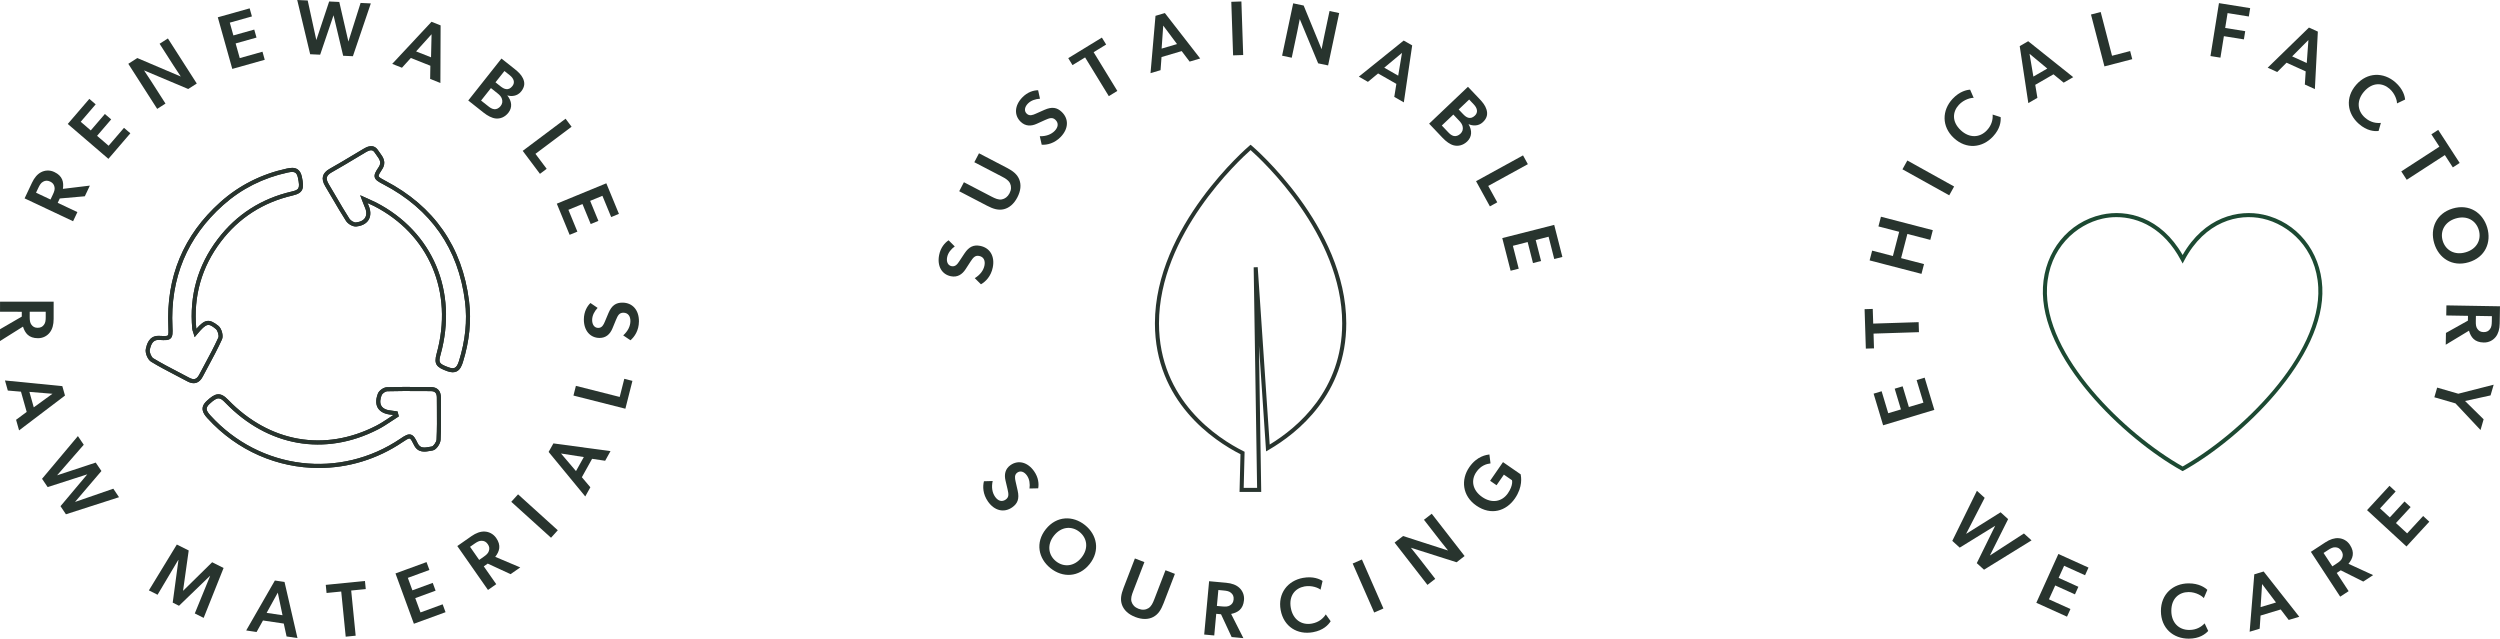 <?xml version="1.0" encoding="UTF-8"?> <svg xmlns="http://www.w3.org/2000/svg" viewBox="0 0 358.475 91.578"><g fill="#28342e"><path d="m45.712 67.103c-5.872.001-11.684-2.437-15.963-7.131-.66-.726-1.13-1.528-.109-2.476 1.18-1.097 1.903-1.384 3.076-.169 5.902 6.113 13.827 7.51 21.202 3.736.652-.334 1.284-.753 1.894-1.159.205-.136.408-.271.613-.403-.092-.015-.184-.028-.276-.035-.932-.07-1.604-.395-1.946-.94-.235-.373-.428-1.038-.014-2.094.172-.443.817-.895 1.302-.91 1.576-.05 3.179-.04 4.725-.03l1.557.008c.932.002 1.446.537 1.449 1.506 0 .507.003 1.015.007 1.522.01 1.485.021 3.02-.052 4.53-.028.568-.608 1.446-1.142 1.534-.092.015-.188.033-.285.051-.772.146-1.818.342-2.39-.839-.214-.442-.438-.879-.61-.925-.189-.046-.589.222-1.001.501-3.694 2.503-7.882 3.723-12.037 3.723zm-14.373-9.982c-.33 0-.706.248-1.303.802-.633.588-.466.986.144 1.658 7.11 7.801 18.564 9.196 27.243 3.317.624-.426 1.072-.693 1.479-.581.414.111.657.56.984 1.233.355.732.898.686 1.757.521.101-.02.202-.038.299-.055.186-.03.636-.615.655-.987.071-1.493.061-3.02.05-4.497-.003-.508-.007-1.017-.009-1.525 0-.646-.261-.923-.865-.925l-1.561-.008c-1.538-.008-3.137-.019-4.704.03-.247.008-.69.315-.777.539-.179.459-.332 1.104-.036 1.573.242.383.759.614 1.498.67.148.01.294.035.441.059l.372.057.179.706-.179.112c-.292.185-.582.377-.871.569-.626.414-1.27.844-1.953 1.192-7.617 3.901-15.794 2.456-21.885-3.849-.375-.39-.647-.611-.958-.611zm-3.566-2.177c-.28 0-.582-.087-.904-.26-.54-.29-1.086-.574-1.63-.857-1.182-.614-2.405-1.25-3.564-1.956-.495-.301-.895-1.265-.765-1.843.127-.567.419-1.871 1.802-1.871.045 0 .092.001.139.004.532.03 1.079.063 1.211-.066.125-.123.111-.607.083-1.182-.351-7.171 2.162-13.208 7.466-17.943 2.689-2.398 5.89-4.014 9.518-4.801.506-.111 1.081-.186 1.522.101.315.202.521.556.634 1.081.355 1.668.209 2.324-1.319 2.678-4.239.985-7.699 3.208-10.285 6.608-2.77 3.646-3.961 7.835-3.537 12.45.002.022.005.044.01.067 1.203-1.354 1.818-1.514 3.158-.434.469.377.753 1.422.525 1.926-.612 1.348-1.324 2.671-2.014 3.95-.254.473-.509.945-.759 1.419-.245.467-.558.76-.93.874-.114.038-.236.055-.361.055zm-5.059-6.204c-.763 0-1.041.545-1.237 1.416-.075.339.214 1.044.501 1.218 1.144.696 2.357 1.327 3.53 1.937.547.284 1.095.568 1.637.86.328.176.605.23.822.162.217-.067.415-.264.586-.588.25-.476.506-.95.761-1.424.685-1.27 1.392-2.584 1.995-3.914.123-.272-.094-1.021-.358-1.233-1.069-.861-1.314-.883-2.692.754l-.349.417-.153-.522c-.023-.078-.047-.149-.071-.218-.052-.154-.103-.3-.118-.464-.436-4.764.792-9.089 3.655-12.856 2.669-3.511 6.241-5.806 10.615-6.822 1.039-.242 1.215-.425.881-1.99-.078-.366-.202-.6-.379-.713-.209-.136-.534-.14-1.083-.022-3.53.766-6.644 2.337-9.254 4.667-5.168 4.611-7.615 10.493-7.275 17.481.04.811.049 1.323-.254 1.623-.302.299-.775.288-1.656.233-.036-.001-.071-.002-.104-.002zm42.198 4.639c-.226 0-.476-.05-.754-.149-1.561-.56-1.978-.982-1.547-2.532 2.44-8.804-1.086-17.11-8.981-21.158-.283-.145-.575-.275-.938-.435.021.056.043.104.066.151.408.831.455 1.613.132 2.202-.217.397-.704.896-1.787 1.016-.523.056-1.218-.375-1.489-.8-.659-1.024-1.283-2.092-1.886-3.124-.358-.614-.718-1.23-1.084-1.839-.334-.554-.443-1.026-.332-1.447.111-.414.426-.763.966-1.065 1.124-.631 2.251-1.307 3.34-1.96.502-.302 1.006-.603 1.51-.901.381-.228 1.402-.832 2.082.212.078.119.163.235.25.354.448.607 1.005 1.364.327 2.377-.283.424-.534.819-.492.985.043.168.452.392.94.647 7.007 3.657 11.051 9.465 12.021 17.263.351 2.813.054 5.758-.883 8.752-.162.516-.395 1.077-.893 1.326-.17.083-.359.125-.568.125zm-13.265-25.385 1.281.579c.374.166.674.299.968.449 8.151 4.18 11.793 12.749 9.275 21.831-.309 1.117-.259 1.312 1.184 1.83.379.136.662.153.865.049.24-.119.424-.421.598-.978.912-2.914 1.203-5.776.862-8.507-.945-7.597-4.885-13.256-11.712-16.818-.699-.363-1.131-.607-1.236-1.019-.103-.403.148-.818.572-1.452.428-.641.16-1.066-.311-1.707-.094-.128-.188-.255-.269-.381-.28-.428-.62-.431-1.3-.03-.502.298-1.005.599-1.505.899-1.093.656-2.225 1.334-3.356 1.969-.396.222-.62.453-.688.706-.068.26.019.587.266.998.37.612.73 1.229 1.091 1.846.6 1.027 1.22 2.089 1.872 3.103.179.278.662.569.937.536.659-.073 1.121-.321 1.338-.717.229-.418.179-1.01-.143-1.664-.059-.119-.106-.245-.182-.451z"></path><path d="m45.712 67.103c-5.872.001-11.684-2.437-15.963-7.131-.66-.726-1.13-1.528-.109-2.476 1.18-1.097 1.903-1.384 3.076-.169 5.902 6.113 13.827 7.51 21.202 3.736.652-.334 1.284-.753 1.894-1.159.205-.136.408-.271.613-.403-.092-.015-.184-.028-.276-.035-.932-.07-1.604-.395-1.946-.94-.235-.373-.428-1.038-.014-2.094.172-.443.817-.895 1.302-.91 1.576-.05 3.179-.04 4.725-.03l1.557.008c.932.002 1.446.537 1.449 1.506 0 .507.003 1.015.007 1.522.01 1.485.021 3.02-.052 4.53-.028.568-.608 1.446-1.142 1.534-.092.015-.188.033-.285.051-.772.146-1.818.342-2.39-.839-.214-.442-.438-.879-.61-.925-.189-.046-.589.222-1.001.501-3.694 2.503-7.882 3.723-12.037 3.723zm-14.373-9.982c-.33 0-.706.248-1.303.802-.633.588-.466.986.144 1.658 7.11 7.801 18.564 9.196 27.243 3.317.624-.426 1.072-.693 1.479-.581.414.111.657.56.984 1.233.355.732.898.686 1.757.521.101-.02.202-.038.299-.055.186-.03.636-.615.655-.987.071-1.493.061-3.02.05-4.497-.003-.508-.007-1.017-.009-1.525 0-.646-.261-.923-.865-.925l-1.561-.008c-1.538-.008-3.137-.019-4.704.03-.247.008-.69.315-.777.539-.179.459-.332 1.104-.036 1.573.242.383.759.614 1.498.67.148.01.294.035.441.059l.372.057.179.706-.179.112c-.292.185-.582.377-.871.569-.626.414-1.27.844-1.953 1.192-7.612 3.898-15.794 2.457-21.885-3.849-.375-.39-.647-.611-.958-.611z"></path><path d="m64.912 53.379c-.226 0-.476-.05-.754-.149-1.561-.56-1.978-.982-1.547-2.532 2.44-8.804-1.086-17.11-8.981-21.158-.283-.145-.575-.275-.938-.435.021.056.043.104.066.151.408.831.455 1.613.132 2.202-.217.397-.704.896-1.787 1.016-.523.056-1.218-.375-1.489-.8-.659-1.024-1.283-2.092-1.886-3.124-.358-.614-.718-1.23-1.084-1.839-.334-.554-.443-1.026-.332-1.447.111-.414.426-.763.966-1.065 1.124-.631 2.251-1.307 3.34-1.96.502-.302 1.006-.603 1.51-.901.381-.228 1.402-.832 2.082.212.078.119.163.235.25.354.448.607 1.005 1.364.327 2.377-.283.424-.534.819-.492.985.043.168.452.392.94.647 7.007 3.657 11.051 9.465 12.021 17.263.351 2.813.054 5.758-.883 8.752-.162.516-.395 1.077-.893 1.326-.17.083-.359.125-.568.125zm-13.265-25.385 1.281.579c.374.166.674.299.968.449 8.151 4.18 11.793 12.749 9.275 21.831-.309 1.117-.259 1.312 1.184 1.83.379.136.662.153.865.049.24-.119.424-.421.598-.978.912-2.914 1.203-5.776.862-8.506-.945-7.598-4.885-13.257-11.713-16.819-.697-.363-1.13-.607-1.234-1.019-.103-.403.148-.818.572-1.452.428-.641.16-1.066-.311-1.707-.094-.128-.188-.255-.269-.381-.28-.428-.62-.431-1.3-.03-.502.298-1.005.599-1.505.899-1.093.656-2.225 1.334-3.356 1.969-.396.222-.62.453-.688.706-.068.26.019.587.266.998.37.612.73 1.229 1.091 1.846.6 1.027 1.22 2.089 1.872 3.103.179.278.662.569.937.536.659-.073 1.121-.321 1.338-.717.229-.418.179-1.01-.143-1.664-.059-.119-.106-.245-.182-.451z"></path><path d="m27.773 54.944c-.28 0-.582-.087-.904-.26-.54-.29-1.086-.574-1.63-.857-1.182-.614-2.405-1.25-3.564-1.956-.495-.301-.895-1.265-.765-1.843.127-.567.419-1.871 1.802-1.871.045 0 .092.001.139.004.532.03 1.079.063 1.211-.066.125-.123.111-.607.083-1.182-.351-7.171 2.162-13.208 7.466-17.943 2.689-2.398 5.89-4.014 9.518-4.801.506-.111 1.081-.186 1.522.101.315.202.521.556.634 1.081.355 1.668.209 2.324-1.319 2.678-4.239.985-7.699 3.208-10.285 6.608-2.77 3.646-3.961 7.835-3.537 12.45.002.022.005.044.01.067 1.203-1.354 1.818-1.514 3.158-.434.469.377.753 1.422.525 1.926-.612 1.348-1.324 2.671-2.014 3.95-.254.473-.509.945-.759 1.419-.245.467-.558.76-.93.874-.114.038-.236.055-.361.055zm-5.059-6.204c-.763 0-1.041.545-1.237 1.416-.075.339.214 1.044.501 1.218 1.144.696 2.357 1.327 3.53 1.937.547.284 1.095.568 1.637.86.328.176.605.23.822.162.217-.067.415-.264.586-.588.25-.476.506-.95.761-1.424.685-1.27 1.392-2.584 1.995-3.914.123-.272-.094-1.021-.358-1.233-1.069-.861-1.314-.883-2.692.754l-.349.417-.153-.522c-.023-.078-.047-.149-.071-.218-.052-.154-.103-.3-.118-.464-.436-4.764.792-9.089 3.655-12.856 2.669-3.511 6.241-5.806 10.615-6.822 1.039-.242 1.215-.425.881-1.99-.078-.366-.202-.6-.379-.713-.209-.136-.534-.14-1.083-.022-3.53.766-6.644 2.337-9.254 4.667-5.168 4.611-7.615 10.493-7.275 17.481.04.811.049 1.323-.254 1.623-.302.299-.775.288-1.656.233-.036-.001-.071-.002-.104-.002z"></path><path d="m8.276 29.084 2.822 1.33-.619 1.309-6.952-3.279 1.057-2.237c.344-.736.782-1.244 1.321-1.521.535-.276 1.217-.336 1.88-.023 1.199.566 1.376 1.449 1.237 2.418l3.865-.467-.723 1.531-3.593.315zm-.459-2.261c-.07-.352-.233-.603-.626-.788-.382-.181-.702-.158-1.008.018-.309.162-.49.469-.692.892l-.323.686 2.075.978.323-.685c.202-.423.324-.759.251-1.101z"></path><path d="m12.808 14.178.911.783-2.145 2.5 1.442 1.24 2.023-2.357.904.776-2.023 2.356 1.654 1.422 2.207-2.568.911.783-3.146 3.665-5.829-5.003z"></path><path d="m21.696 11.677 2.033 3.175-1.189.762-4.143-6.464 1.293-.828 6.232 2.654s-.504-.746-.998-1.515l-2.04-3.186 1.192-.762 4.14 6.464-1.227.786-6.333-2.668c.001.001.546.813 1.04 1.582z"></path><path d="m35.797 1.197.327 1.158-3.174.892.514 1.833 2.993-.84.323 1.147-2.993.841.591 2.103 3.26-.917.323 1.158-4.654 1.309-2.077-7.401z"></path><path d="m45.908 7.843-1.432-.066-1.856-7.777 1.502.07 1.237 5.679 1.839-5.536 1.453.068 1.307 5.681 1.748-5.54 1.467.069-2.569 7.571-1.397-.064-1.38-5.807z"></path><path d="m58.908 8.314-1.272 1.399-1.398-.553 5.638-6.038 1.303.517-.031 8.26-1.47-.582.031-1.892zm2.898-.096.076-3.309-2.218 2.46z"></path><path d="m73.829 9.921c.487.387.907.789 1.147 1.291.292.599.306 1.206-.24 1.895-.577.732-1.456.732-1.974.578l-.014.017c.64.788.754 1.701.146 2.468-.518.653-1.196.883-1.811.82-.56-.061-1.168-.386-1.745-.841l-2.197-1.738 4.762-6.015zm-2.94 5.739c.302.028.65-.139.897-.453.261-.331.292-.675.191-1.011-.104-.336-.309-.557-.66-.833l-.921-.731-1.415 1.787.977.772c.284.228.573.44.931.469zm1.699-2.88c.309.035.598-.077.883-.435.414-.522.202-1.099-.382-1.561l-.758-.6-1.283 1.621.706.559c.313.247.56.384.834.416z"></path><path d="m81.959 18.172-5.182 3.888 1.609 2.147-.963.721-2.471-3.296 6.145-4.609z"></path><path d="m88.747 30.666-1.112.457-1.255-3.046-1.759.724 1.182 2.872-1.102.453-1.182-2.871-2.016.83 1.286 3.129-1.112.457-1.839-4.466 7.101-2.923z"></path><path d="m3.125 44.705-3.122-.005.003-1.448 7.688.008-.003 2.475c0 .812-.177 1.459-.549 1.938-.368.477-.959.824-1.693.822-1.328-.002-1.86-.726-2.152-1.662l-3.297 2.069.003-1.694 3.121-1.813v-.69zm1.38 1.851c.212.288.466.446.9.447.424-.001.702-.155.904-.444.212-.279.247-.635.247-1.104v-.757l-2.294-.003-.003.758c.002.466.034.823.246 1.103z"></path><path d="m3.007 56.163-1.887-.162-.407-1.445 8.224.812.382 1.35-6.583 4.996-.431-1.522 1.522-1.126zm1.835 2.247 2.68-1.947-3.305-.271z"></path><path d="m6.833 69.844-.803-1.19 5.141-6.124.838 1.243-3.82 4.381 5.537-1.825.817 1.209-3.785 4.436 5.492-1.9.817 1.22-7.612 2.45-.779-1.162 3.841-4.568z"></path><path d="m30.114 82.57-4.446 4.293-.904-.454.824-6.11-.028-.014-2.968 4.996-1.244-.625 4.008-6.577 1.703.852-.81 5.758.021.01 4.15-4.08 1.641.823-2.857 7.157-1.272-.639 2.2-5.381z"></path><path d="m37.709 88.97-.918 1.653-1.488-.222 4.112-7.161 1.383.205 1.856 8.047-1.561-.231-.403-1.849zm2.801-.753-.678-3.239-1.599 2.901z"></path><path d="m46.826 85.027-.115-1.162 5.62-.559.115 1.162-2.089.208.643 6.476-1.429.142-.643-6.475z"></path><path d="m61.16 80.597.414 1.13-3.093 1.132.653 1.788 2.916-1.068.41 1.119-2.916 1.069.751 2.049 3.177-1.164.414 1.13-4.539 1.66-2.638-7.215z"></path><path d="m69.37 81.21 1.787 2.556-1.185.828-4.4-6.296 2.026-1.415c.664-.466 1.296-.69 1.898-.663.605.028 1.223.313 1.648.916.758 1.086.469 1.938-.132 2.71l3.587 1.516-1.39.968-3.271-1.516zm.723-2.189c.118-.338.097-.64-.149-.993-.243-.348-.528-.485-.883-.485-.348-.014-.657.162-1.043.431l-.619.433 1.31 1.88.622-.434c.383-.267.657-.499.762-.832z"></path><path d="m74.284 70.883 5.697 5.151-.97 1.074-5.7-5.153z"></path><path d="m83.433 68.427 1.22 1.444-.733 1.314-5.252-6.382.685-1.225 8.189 1.108-.768 1.382-1.873-.278zm.281-2.89-3.271-.509 2.148 2.523z"></path><path d="m82.578 55.328 6.281 1.59.657-2.6 1.168.295-1.011 3.993-7.445-1.887z"></path><path d="m89.272 43.395c1.425.013 2.36 1.068 2.346 2.694-.014 1.313-.636 2.208-1.217 2.702l-1.039-.7c.66-.594 1.025-1.314 1.032-2.039.007-.712-.334-1.204-1.001-1.212-.601-.003-.806.394-1.077 1.048l-.494 1.197c-.341.831-.935 1.382-1.87 1.372-1.335-.013-2.249-1.068-2.231-2.682.01-1.089.473-1.875.945-2.327l1.025.7c-.448.486-.775 1.071-.782 1.727-.007.635.302 1.14.869 1.144.556.005.772-.471.942-.87l.535-1.274c.456-1.072 1.061-1.49 2.017-1.48z"></path><path d="m140.554 35.257c1.396.278 2.118 1.488 1.802 3.078-.255 1.286-1.031 2.052-1.696 2.43l-.89-.881c.759-.461 1.25-1.098 1.392-1.809.139-.697-.104-1.243-.759-1.375-.587-.115-.864.238-1.253.829l-.702 1.084c-.492.753-1.177 1.184-2.094.999-1.307-.259-2.007-1.463-1.691-3.045.21-1.069.812-1.755 1.357-2.11l.881.879c-.532.391-.963.905-1.091 1.548-.123.622.083 1.175.64 1.284.546.108.848-.318 1.086-.68l.763-1.15c.645-.969 1.316-1.266 2.255-1.081z"></path><path d="m144.365 24.057c.907.473 1.502.945 1.797 1.7.283.737.209 1.599-.283 2.546-.495.945-1.159 1.5-1.922 1.693-.789.191-1.515-.024-2.423-.497l-3.992-2.079.673-1.291 3.954 2.059c.52.269.996.492 1.479.405.441-.082.839-.363 1.107-.876.273-.523.269-.999.082-1.409-.205-.447-.653-.718-1.175-.989l-3.954-2.058.669-1.281z"></path><path d="m152.246 16.054c1.027.985.987 2.393-.137 3.564-.909.949-1.973 1.177-2.737 1.137l-.278-1.22c.89.021 1.648-.254 2.148-.779.492-.514.582-1.104.103-1.568-.436-.414-.857-.264-1.503.024l-1.177.535c-.819.374-1.628.367-2.303-.28-.965-.925-.907-2.317.209-3.481.754-.787 1.63-1.043 2.284-1.048l.269 1.215c-.659.045-1.3.245-1.755.719-.438.459-.56 1.036-.149 1.427.4.386.885.188 1.281.012l1.263-.561c1.068-.468 1.792-.358 2.482.304z"></path><path d="m153.786 9.337-.61-.998 4.823-2.949.612.996-1.795 1.098 3.398 5.554-1.223.749-3.399-5.554z"></path><path d="m166.551 8.181-.139 1.882-1.439.428.714-8.222 1.343-.397 5.064 6.514-1.514.448-1.14-1.507zm2.223-1.861-1.978-2.65-.231 3.3z"></path><path d="m178.004.21.257 7.679-1.448.049-.257-7.679z"></path><path d="m186.003 4.587-.782 3.69-1.382-.292 1.59-7.509 1.502.318 2.572 6.263s.165-.884.355-1.777l.784-3.7 1.383.293-1.59 7.508-1.427-.299-2.636-6.349c-.001 0-.181.963-.369 1.854z"></path><path d="m197.605 10.532-1.458 1.206-1.303-.746 6.432-5.177 1.217.695-1.197 8.17-1.371-.784.299-1.868zm2.883.317.544-3.265-2.544 2.122z"></path><path d="m212.183 14.226c.429.454.787.909.954 1.442.205.636.134 1.239-.502 1.844-.68.645-1.55.52-2.04.295l-.016.016c.521.871.504 1.79-.203 2.468-.608.572-1.31.704-1.913.554-.549-.139-1.102-.546-1.611-1.079l-1.929-2.033 5.566-5.288zm-3.726 5.274c.299.07.664-.047.952-.322.308-.29.388-.629.332-.977-.054-.346-.228-.594-.535-.919l-.812-.855-1.654 1.571.86.905c.252.267.504.517.857.597zm2.089-2.616c.306.078.608.007.94-.308.481-.459.356-1.062-.158-1.601l-.666-.704-1.502 1.427.622.655c.277.288.501.46.764.531z"></path><path d="m219.08 23.541-5.681 3.12 1.293 2.351-1.055.58-1.985-3.611 6.736-3.7z"></path><path d="m224.03 36.842-1.166.299-.812-3.198-1.847.473.768 3.01-1.157.295-.765-3.014-2.117.539.838 3.281-1.164.295-1.196-4.682 7.447-1.894z"></path><path d="m145.143 72.747c-1.168.817-2.544.502-3.476-.831-.753-1.076-.768-2.165-.58-2.909l1.253-.035c-.195.871-.07 1.668.346 2.261.407.584.97.787 1.519.403.492-.344.428-.787.269-1.479l-.297-1.26c-.205-.876-.04-1.672.725-2.207 1.095-.766 2.452-.438 3.378.885.627.893.706 1.804.586 2.445l-1.246.028c.085-.655.01-1.324-.367-1.863-.365-.52-.905-.751-1.371-.426-.457.318-.356.832-.262 1.257l.306 1.35c.255 1.14.003 1.832-.783 2.381z"></path><path d="m149.966 75.872c1.543-1.927 3.881-1.966 5.61-.582 1.734 1.39 2.202 3.672.659 5.599s-3.872 1.971-5.608.58c-1.728-1.381-2.204-3.671-.661-5.597zm4.823.398c-1.111-.888-2.61-.779-3.653.525-1.041 1.302-.82 2.803.282 3.686 1.112.89 2.619.77 3.66-.532 1.042-1.302.823-2.789-.289-3.679z"></path><path d="m166.85 86.494c-.368.956-.773 1.599-1.491 1.979-.7.363-1.569.386-2.567.002s-1.625-.984-1.901-1.724c-.28-.763-.146-1.51.222-2.466l1.621-4.209 1.361.525-1.606 4.166c-.212.551-.377 1.048-.236 1.521.13.433.454.794.996 1.003.549.212 1.025.158 1.413-.075.421-.257.641-.732.853-1.284l1.604-4.166 1.35.52z"></path><path d="m174.396 88.015-.285 3.104-1.441-.132.704-7.647 2.459.226c.808.075 1.436.311 1.879.721s.732 1.027.666 1.76c-.122 1.317-.89 1.783-1.847 1.986l1.759 3.469-1.684-.155-1.521-3.267zm1.967-1.205c.306-.184.485-.424.525-.855.04-.422-.092-.714-.361-.94-.257-.235-.608-.301-1.074-.344l-.753-.07-.21 2.284.754.07c.464.041.82.041 1.119-.145z"></path><path d="m188.267 90.651c-2.211.407-4.194-.777-4.633-3.173s1.013-4.214 3.201-4.616c1.477-.271 2.443.195 2.808.445l-.292 1.253c-.271-.245-1.23-.667-2.303-.471-1.312.243-2.28 1.314-1.955 3.097.302 1.63 1.515 2.504 3.024 2.228 1.008-.186 1.627-.753 1.986-1.317l.7.98c-.341.536-1.048 1.301-2.536 1.574z"></path><path d="m195.285 80.225 3.083 7.025-1.324.58-3.083-7.025z"></path><path d="m203.484 80.02 2.315 2.98-1.116.867-4.713-6.065 1.215-.942 6.449 2.079s-.57-.697-1.131-1.42l-2.322-2.989 1.116-.865 4.711 6.065-1.15.893-6.552-2.084c0 .001.619.762 1.178 1.481z"></path><path d="m213.667 68.94 1.847-2.676 2.537 1.752c.059.367.339 1.764-.829 3.46-1.241 1.795-3.403 2.496-5.528 1.027-2.033-1.402-2.237-3.736-1.011-5.514 1.128-1.63 2.504-1.764 2.883-1.825l.158 1.284c-.589.068-1.392.311-2.032 1.237-.798 1.154-.58 2.603.841 3.584 1.42.98 2.871.643 3.679-.53.805-1.164.593-1.879.593-1.879l-1.163-.803-1.051 1.521z"></path><path d="m180.847 70.536h-3.111l.136-5.404c-3.823-1.952-12.268-7.541-12.268-18.771 0-13.907 13.396-25.335 13.531-25.449l.188-.158.188.158c.136.114 13.531 11.542 13.531 25.449 0 10.149-6.95 15.714-11.093 18.127l-.405.236-1.024-15.167zm-2.513-.582h1.922l-.492-31.623.58-.024 1.717 25.438c4.065-2.47 10.396-7.848 10.396-17.383 0-12.738-11.515-23.404-13.135-24.84-1.62 1.435-13.135 12.102-13.135 24.84 0 11.071 8.469 16.51 12.11 18.334l.165.083z"></path></g><path d="m312.968 67.556-.143-.079c-8.316-4.641-20.389-16.206-19.887-26.292.255-5.157 3.641-9.338 8.422-10.402 3.604-.801 8.479.324 11.607 5.783 3.126-5.459 8.01-6.584 11.604-5.784 4.783 1.064 8.168 5.246 8.424 10.403.502 10.085-11.569 21.65-19.885 26.292zm-9.49-36.422c-.693 0-1.362.077-1.99.217-3.763.838-7.687 4.213-7.968 9.863-.487 9.783 11.265 21.054 19.449 25.674 8.184-4.621 19.934-15.893 19.447-25.674-.282-5.652-4.206-9.026-7.968-9.864-3.484-.774-8.262.379-11.222 5.955l-.257.485-.257-.485c-2.427-4.57-6.077-6.171-9.234-6.171z" fill="#1c4932"></path><path d="m268.657 56.448 1.15-.347.947 3.151 1.821-.547-.895-2.97 1.14-.343.893 2.97 2.087-.627-.975-3.236 1.15-.347 1.39 4.62-7.344 2.211z" fill="#28342e"></path><path d="m268.713 49.952-1.17.036-.179-5.655 1.17-.037.066 2.105 6.514-.207.045 1.436-6.512.206z" fill="#28342e"></path><path d="m272.597 37.014 3.288.853-.363 1.402-7.438-1.93.363-1.402 2.975.772.9-3.471-2.975-.772.361-1.39 7.438 1.93-.361 1.39-3.286-.852z" fill="#28342e"></path><path d="m273.494 23.014 6.708 3.729-.702 1.263-6.708-3.729z" fill="#28342e"></path><path d="m285.777 19.572c-1.529 1.646-3.827 1.879-5.612.22-1.785-1.66-1.703-3.984-.188-5.613 1.022-1.1 2.079-1.303 2.518-1.32l.514 1.178c-.363-.034-1.385.2-2.127.998-.911.978-1.046 2.416.282 3.65 1.213 1.129 2.708 1.106 3.754-.018.697-.749.855-1.574.808-2.241l1.147.368c.048.635-.065 1.67-1.096 2.778z" fill="#28342e"></path><path d="m291.835 12.164.308 1.866-1.302.752-1.234-8.17 1.215-.701 6.458 5.152-1.368.791-1.465-1.198zm1.726-2.334-2.546-2.116.551 3.268z" fill="#28342e"></path><path d="m301.217 1.72 1.627 6.275 2.598-.674.302 1.164-3.988 1.035-1.929-7.438z" fill="#28342e"></path><path d="m322.652 1.167-.193 1.199-3.047-.489-.342 2.133 2.871.461-.189 1.177-2.869-.461-.495 3.08-1.429-.229 1.217-7.589z" fill="#28342e"></path><path d="m327.869 8.992-1.338 1.335-1.368-.62 5.916-5.755 1.277.579-.426 8.242-1.439-.652.122-1.886zm2.897.043.238-3.299-2.334 2.349z" fill="#28342e"></path><path d="m338.246 17.77c-1.694-1.482-1.999-3.775-.393-5.613 1.606-1.837 3.935-1.828 5.613-.362 1.133.99 1.369 2.04 1.399 2.48l-1.163.553c.023-.365-.243-1.382-1.065-2.1-1.008-.879-2.45-.971-3.646.396-1.091 1.25-1.024 2.746.136 3.757.772.674 1.602.808 2.268.739l-.332 1.16c-.636.067-1.675-.013-2.817-1.01z" fill="#28342e"></path><path d="m348.635 19.258.982-.636 3.076 4.745-.982.636-1.144-1.766-5.466 3.543-.78-1.205 5.464-3.543z" fill="#28342e"></path><path d="m351.694 29.899c2.369-.705 4.313.598 4.946 2.722.636 2.134-.283 4.279-2.652 4.983-2.369.706-4.312-.587-4.946-2.722-.633-2.124.283-4.278 2.652-4.983zm3.74 3.08c-.407-1.366-1.703-2.13-3.304-1.654-1.601.477-2.275 1.84-1.872 3.195.407 1.366 1.714 2.126 3.314 1.65 1.601-.475 2.268-1.825 1.862-3.191z" fill="#28342e"></path><path d="m353.885 45.289-3.118-.053.024-1.448 7.683.131-.043 2.471c-.012.813-.202 1.455-.577 1.928-.377.473-.971.807-1.707.795-1.326-.023-1.847-.755-2.12-1.695l-3.332 2.014.03-1.693 3.147-1.761zm1.349 1.871c.207.293.461.454.895.461.422.007.704-.143.909-.43.215-.275.255-.63.264-1.097l.012-.757-2.292-.04-.014.758c-.009.467.019.823.226 1.105z" fill="#28342e"></path><path d="m357.568 55.161-.447 1.537-3.657.802 2.662 2.623-.445 1.537-3.59-3.818-3.031-.879.403-1.387 3.031.879z" fill="#28342e"></path><path d="m281.003 78.525-1.065-.968 3.531-7.184 1.112 1.01-2.666 5.174 4.95-3.101 1.081.98-2.617 5.22 4.883-3.162 1.09.989-6.813 4.207-1.038-.941 2.64-5.363z" fill="#28342e"></path><path d="m299.47 81.387-.495 1.097-3.001-1.359-.786 1.734 2.831 1.281-.492 1.086-2.829-1.281-.9 1.989 3.085 1.393-.495 1.097-4.4-1.991 3.163-6.999z" fill="#28342e"></path><path d="m313.86 91.578c-2.251.01-3.994-1.508-4.006-3.948-.01-2.437 1.741-3.971 3.969-3.981 1.503-.008 2.374.623 2.687.933l-.506 1.184c-.224-.289-1.095-.876-2.186-.871-1.336.007-2.48.892-2.471 2.706.007 1.66 1.048 2.735 2.584 2.728 1.024-.004 1.736-.453 2.191-.945l.514 1.088c-.43.471-1.261 1.099-2.776 1.106z" fill="#28342e"></path><path d="m324.141 88.264-.127 1.886-1.437.435.666-8.234 1.342-.404 5.108 6.49-1.514.456-1.149-1.502zm2.214-1.875-1.995-2.642-.212 3.305z" fill="#28342e"></path><path d="m335.064 82.155 1.707 2.61-1.211.79-4.206-6.428 2.068-1.354c.681-.444 1.319-.649 1.92-.603.601.043 1.215.349 1.616.963.725 1.111.412 1.954-.212 2.709l3.537 1.624-1.415.926-3.226-1.615zm.79-2.166c.125-.336.116-.635-.12-.999-.233-.354-.516-.501-.867-.512-.349-.024-.666.143-1.057.398l-.634.414 1.257 1.92.633-.414c.392-.255.672-.478.788-.807z" fill="#28342e"></path><path d="m342.625 69.662.885.815-2.235 2.424 1.401 1.29 2.106-2.284.878.807-2.108 2.284 1.606 1.48 2.296-2.488.885.814-3.276 3.555-5.653-5.21z" fill="#28342e"></path></svg> 